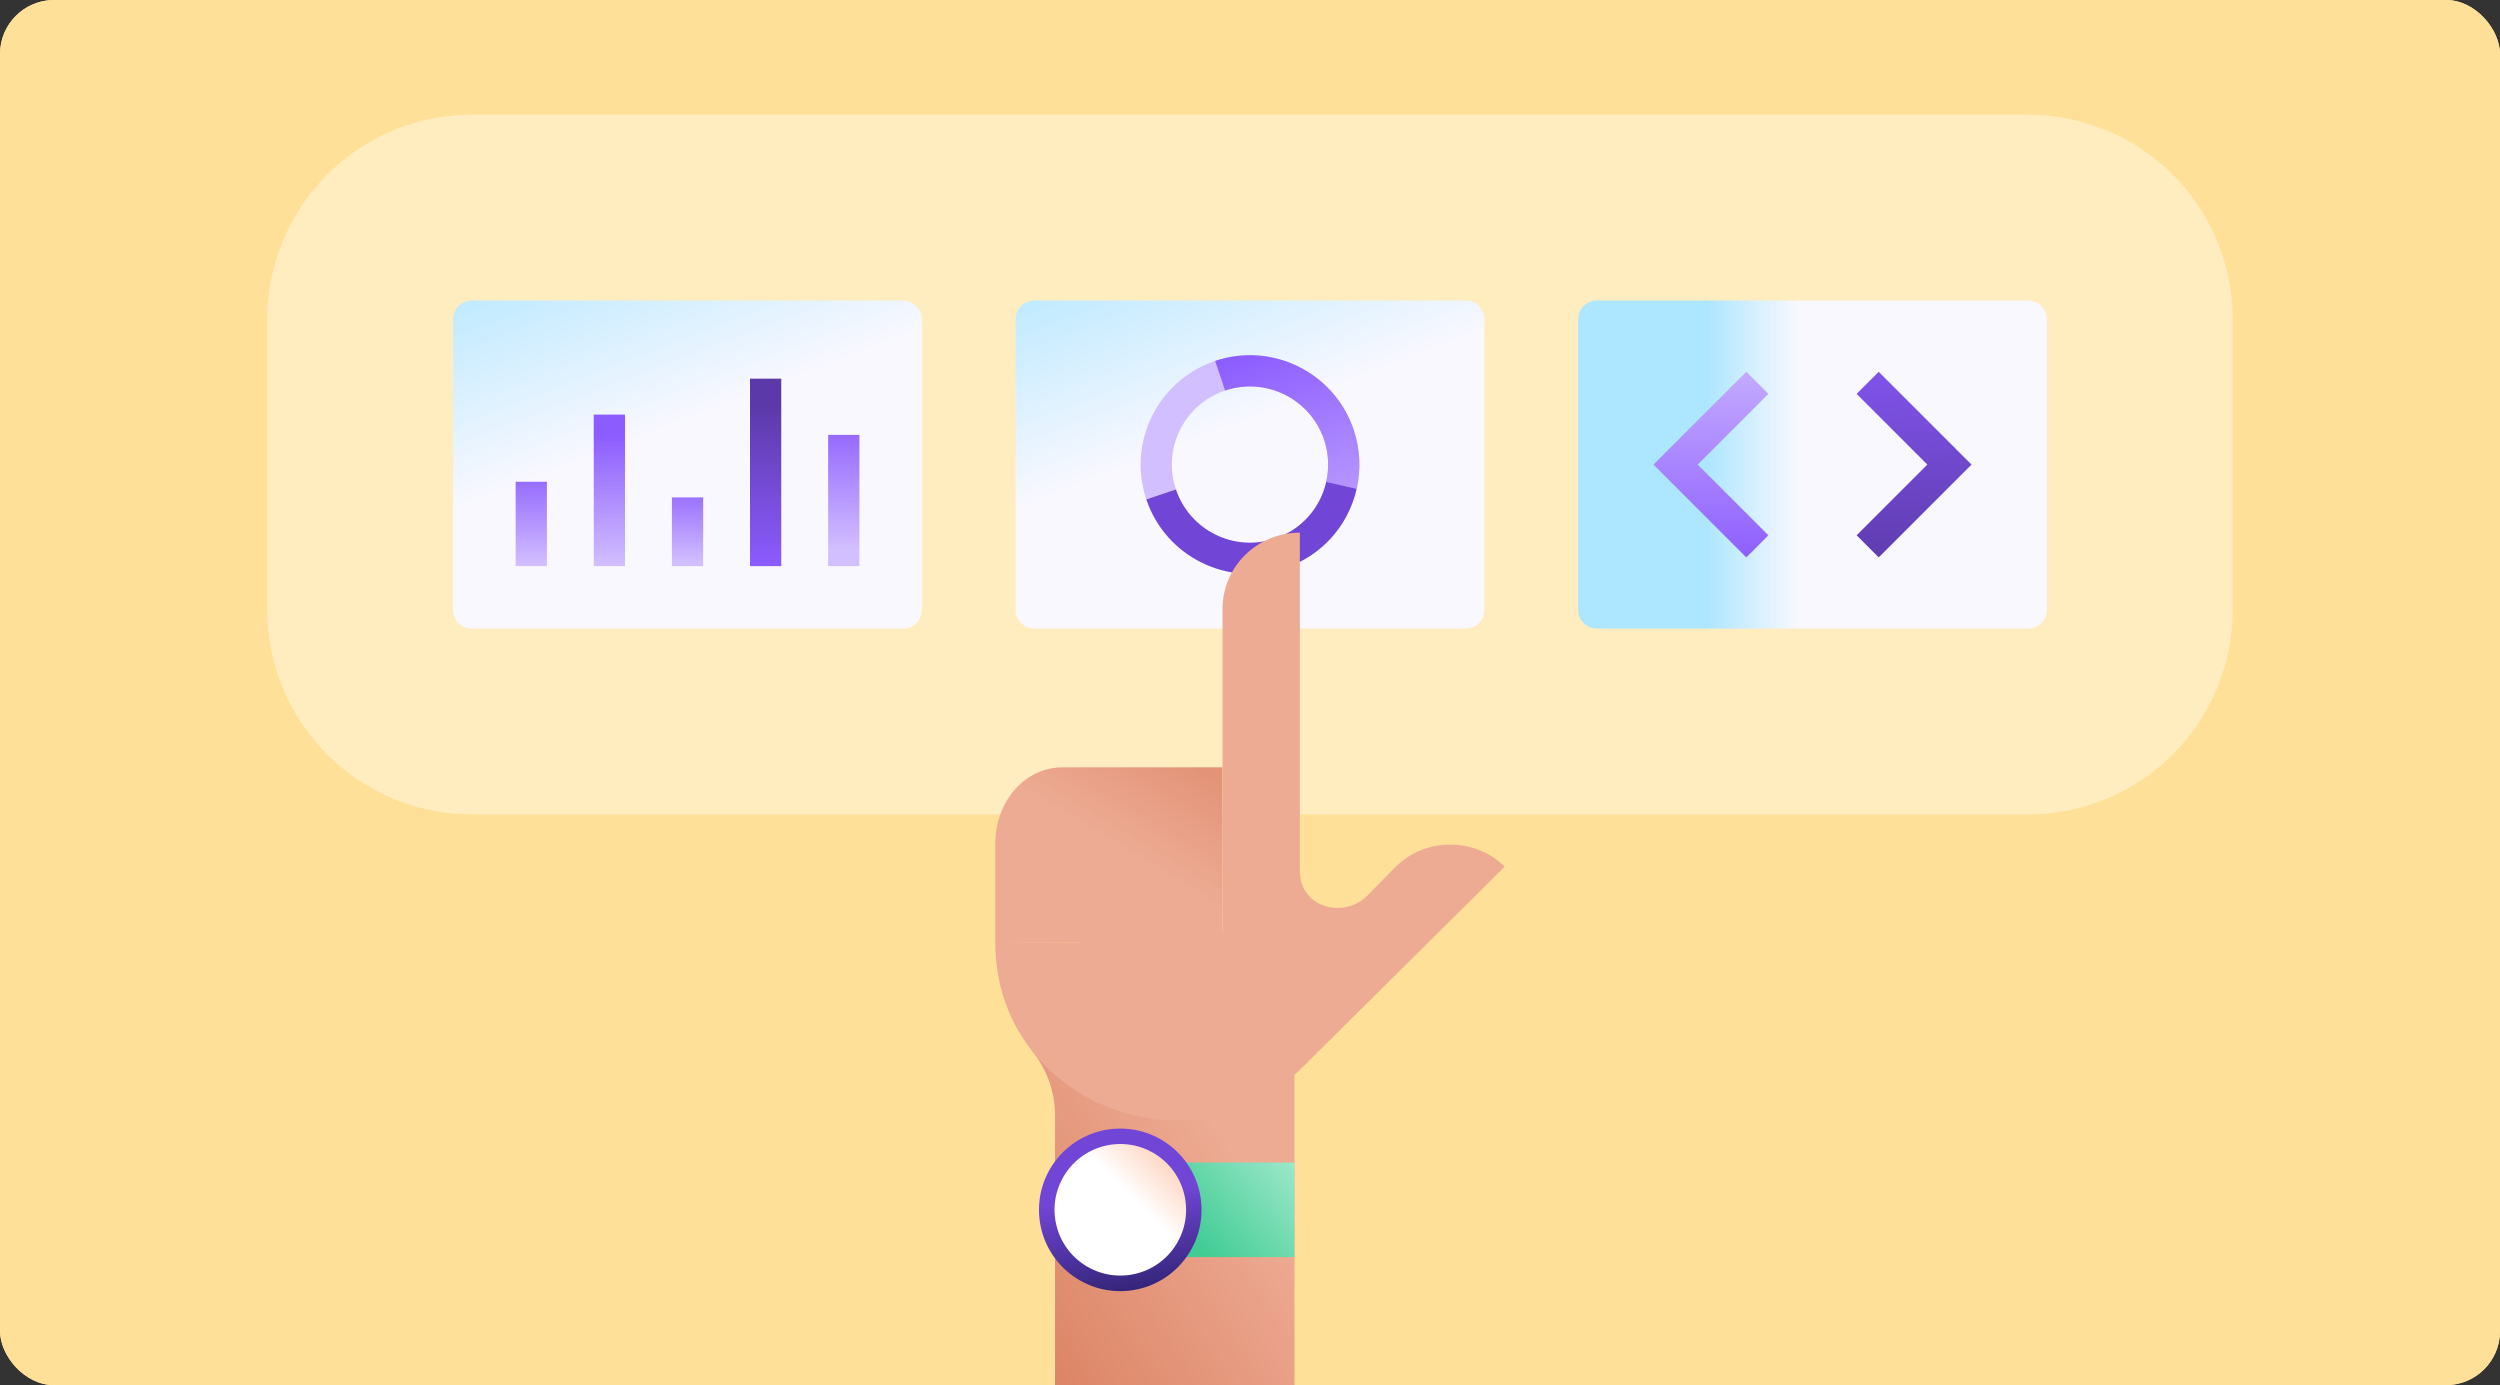 <svg width="740" height="410" viewBox="0 0 740 410" fill="none" xmlns="http://www.w3.org/2000/svg">
<rect x="0" y="0" width="740" height="410" fill="#333333" stroke="none"/>
<g clip-path="url(#clip0_321_7148)">
<rect width="740" height="410" rx="16" fill="#FFE099"/>
<path d="M740 0H0V410H740V0Z" fill="#FFE099"/>
<path d="M600.32 88.95H139.67C136.605 88.95 134.12 91.435 134.12 94.5V180.52C134.12 183.585 136.605 186.07 139.67 186.07H600.32C603.385 186.07 605.87 183.585 605.87 180.52V94.5C605.87 91.435 603.385 88.95 600.32 88.95Z" fill="#FFECBF" stroke="#FFECBF" stroke-width="110" stroke-miterlimit="10"/>
<path d="M267.32 88.95H139.67C136.605 88.95 134.12 91.435 134.12 94.5V180.52C134.12 183.585 136.605 186.07 139.67 186.07H267.32C270.385 186.07 272.87 183.585 272.87 180.52V94.5C272.87 91.435 270.385 88.95 267.32 88.95Z" fill="url(#paint0_linear_321_7148)"/>
<path d="M161.88 142.6H152.63V167.58H161.88V142.6Z" fill="url(#paint1_linear_321_7148)"/>
<path d="M254.38 128.73H245.13V167.58H254.38V128.73Z" fill="url(#paint2_linear_321_7148)"/>
<path d="M185 122.72H175.75V167.58H185V122.72Z" fill="url(#paint3_linear_321_7148)"/>
<path d="M208.13 147.23H198.88V167.58H208.13V147.23Z" fill="url(#paint4_linear_321_7148)"/>
<path d="M231.25 112.08H222V167.58H231.25V112.08Z" fill="url(#paint5_linear_321_7148)"/>
<path d="M433.82 88.95H306.17C303.105 88.95 300.62 91.435 300.62 94.5V180.52C300.62 183.585 303.105 186.07 306.17 186.07H433.82C436.885 186.07 439.37 183.585 439.37 180.52V94.5C439.37 91.435 436.885 88.95 433.82 88.95Z" fill="url(#paint6_linear_321_7148)"/>
<path d="M401.57 144.71L392.55 142.65C393.5 138.52 393.28 134.2 391.92 130.15C387.86 118.06 374.72 111.53 362.63 115.6C350.54 119.66 344.01 132.8 348.08 144.89L339.31 147.84C333.62 130.92 342.76 112.53 359.69 106.84C376.62 101.15 395 110.29 400.69 127.22C402.59 132.88 402.9 138.93 401.57 144.73V144.71Z" fill="#D2BFFF"/>
<path d="M401.57 144.71L392.55 142.65C393.5 138.52 393.28 134.2 391.92 130.15C387.86 118.06 374.72 111.53 362.63 115.6L359.68 106.83C376.6 101.14 394.99 110.28 400.68 127.21C402.58 132.87 402.89 138.92 401.56 144.72L401.57 144.71Z" fill="url(#paint7_linear_321_7148)"/>
<path d="M380.31 168.2C363.39 173.89 345 164.75 339.31 147.82L348.08 144.87C352.14 156.96 365.28 163.49 377.37 159.42C385.07 156.83 390.74 150.56 392.56 142.63L401.58 144.69C399.04 155.78 391.1 164.56 380.32 168.18L380.31 168.2Z" fill="#7145D6"/>
<path d="M600.32 88.95H472.67C469.605 88.95 467.12 91.435 467.12 94.5V180.52C467.12 183.585 469.605 186.07 472.67 186.07H600.32C603.385 186.07 605.87 183.585 605.87 180.52V94.5C605.87 91.435 603.385 88.95 600.32 88.95Z" fill="url(#paint8_linear_321_7148)"/>
<path d="M502.51 137.52L523.44 116.59L516.9 110.05L489.43 137.52L516.9 164.99L523.44 158.45L502.51 137.52Z" fill="url(#paint9_linear_321_7148)"/>
<path d="M570.49 137.52L549.56 116.59L556.1 110.05L583.57 137.52L556.1 164.99L549.56 158.45L570.49 137.52Z" fill="url(#paint10_linear_321_7148)"/>
<path d="M326.71 277.57C310.12 278.37 299.15 295.29 305.37 310.7C305.5 311.03 305.6 311.24 305.65 311.3C309.93 316.63 312.29 323.29 312.29 330.19V410H383.16V274.85L326.72 277.57H326.71Z" fill="url(#paint11_linear_321_7148)"/>
<path d="M294.6 249.73V279.12L361.86 278.85V227.14H315C303.42 226.87 294.6 237.21 294.6 249.74V249.73Z" fill="url(#paint12_linear_321_7148)"/>
<path d="M385.3 316.15L445.4 256.53C436.58 247.82 421.97 247.82 413.15 256.53L404.6 265.24C400.19 269.59 392.47 270.14 387.78 265.51C385.58 263.33 384.75 260.61 384.75 257.61V157.67C372.07 157.67 361.87 167.74 361.87 180.27V278.85L294.61 279.12C294.61 325.68 351.68 349.09 385.31 316.15H385.3Z" fill="#EDAB93"/>
<path d="M312.33 344.12V372.1H383.16V344.12H312.33Z" fill="url(#paint13_linear_321_7148)"/>
<path d="M334.386 382.017C347.584 380.478 357.037 368.531 355.498 355.332C353.959 342.134 342.012 332.682 328.813 334.221C315.615 335.759 306.163 347.706 307.702 360.905C309.24 374.104 321.187 383.556 334.386 382.017Z" fill="url(#paint14_linear_321_7148)"/>
<path d="M334.969 377.278C345.561 375.425 352.646 365.337 350.794 354.745C348.942 344.152 338.853 337.067 328.261 338.92C317.669 340.772 310.584 350.861 312.436 361.453C314.289 372.045 324.377 379.13 334.969 377.278Z" fill="url(#paint15_linear_321_7148)"/>
</g>
<defs>
<linearGradient id="paint0_linear_321_7148" x1="199.51" y1="127.11" x2="172.05" y2="55.48" gradientUnits="userSpaceOnUse">
<stop stop-color="#FAF8FF"/>
<stop offset="1" stop-color="#ADE6FF"/>
</linearGradient>
<linearGradient id="paint1_linear_321_7148" x1="157.25" y1="137.89" x2="157.25" y2="167.31" gradientUnits="userSpaceOnUse">
<stop stop-color="#8C5CFF"/>
<stop offset="1" stop-color="#D2BFFF"/>
</linearGradient>
<linearGradient id="paint2_linear_321_7148" x1="249.75" y1="123.22" x2="249.75" y2="162.8" gradientUnits="userSpaceOnUse">
<stop stop-color="#8C5CFF"/>
<stop offset="1" stop-color="#D2BFFF"/>
</linearGradient>
<linearGradient id="paint3_linear_321_7148" x1="180.38" y1="128.67" x2="180.38" y2="167.71" gradientUnits="userSpaceOnUse">
<stop stop-color="#8C5CFF"/>
<stop offset="1" stop-color="#D2BFFF"/>
</linearGradient>
<linearGradient id="paint4_linear_321_7148" x1="203.5" y1="141.55" x2="203.5" y2="166.82" gradientUnits="userSpaceOnUse">
<stop stop-color="#8C5CFF"/>
<stop offset="1" stop-color="#D2BFFF"/>
</linearGradient>
<linearGradient id="paint5_linear_321_7148" x1="226.63" y1="119.44" x2="226.63" y2="167.74" gradientUnits="userSpaceOnUse">
<stop stop-color="#5B39A8"/>
<stop offset="1" stop-color="#8C5CFF"/>
</linearGradient>
<linearGradient id="paint6_linear_321_7148" x1="366.01" y1="127.11" x2="338.55" y2="55.48" gradientUnits="userSpaceOnUse">
<stop stop-color="#FAF8FF"/>
<stop offset="1" stop-color="#ADE6FF"/>
</linearGradient>
<linearGradient id="paint7_linear_321_7148" x1="375.028" y1="101.7" x2="390.713" y2="148.386" gradientUnits="userSpaceOnUse">
<stop stop-color="#8C5CFF"/>
<stop offset="1" stop-color="#B696FF"/>
</linearGradient>
<linearGradient id="paint8_linear_321_7148" x1="532.51" y1="0" x2="505.05" y2="0" gradientUnits="userSpaceOnUse">
<stop stop-color="#FAF8FF"/>
<stop offset="1" stop-color="#ADE6FF"/>
</linearGradient>
<linearGradient id="paint9_linear_321_7148" x1="506.44" y1="166.96" x2="506.44" y2="95.01" gradientUnits="userSpaceOnUse">
<stop stop-color="#8C5CFF"/>
<stop offset="1" stop-color="#D2BFFF"/>
</linearGradient>
<linearGradient id="paint10_linear_321_7148" x1="567.37" y1="172.62" x2="564.63" y2="89.22" gradientUnits="userSpaceOnUse">
<stop stop-color="#5B39A8"/>
<stop offset="1" stop-color="#8C5CFF"/>
</linearGradient>
<linearGradient id="paint11_linear_321_7148" x1="263.41" y1="402.72" x2="362.63" y2="336.58" gradientUnits="userSpaceOnUse">
<stop stop-color="#D57351"/>
<stop offset="1" stop-color="#EDAB93"/>
</linearGradient>
<linearGradient id="paint12_linear_321_7148" x1="373.74" y1="184.71" x2="333.42" y2="252.12" gradientUnits="userSpaceOnUse">
<stop stop-color="#D57351"/>
<stop offset="1" stop-color="#EDAB93"/>
</linearGradient>
<linearGradient id="paint13_linear_321_7148" x1="346.14" y1="359.52" x2="381.27" y2="328.66" gradientUnits="userSpaceOnUse">
<stop stop-color="#41CC94"/>
<stop offset="1" stop-color="#B1EED5"/>
</linearGradient>
<linearGradient id="paint14_linear_321_7148" x1="337.407" y1="397.36" x2="330.997" y2="353.98" gradientUnits="userSpaceOnUse">
<stop stop-color="#131345"/>
<stop offset="1" stop-color="#7145D6"/>
</linearGradient>
<linearGradient id="paint15_linear_321_7148" x1="335.211" y1="354.31" x2="367.881" y2="321.53" gradientUnits="userSpaceOnUse">
<stop stop-color="white"/>
<stop offset="0.97" stop-color="#FC8549"/>
<stop offset="1" stop-color="#F0834D"/>
</linearGradient>
<clipPath id="clip0_321_7148">
<rect width="740" height="410" rx="16" fill="white"/>
</clipPath>
</defs>
</svg>
